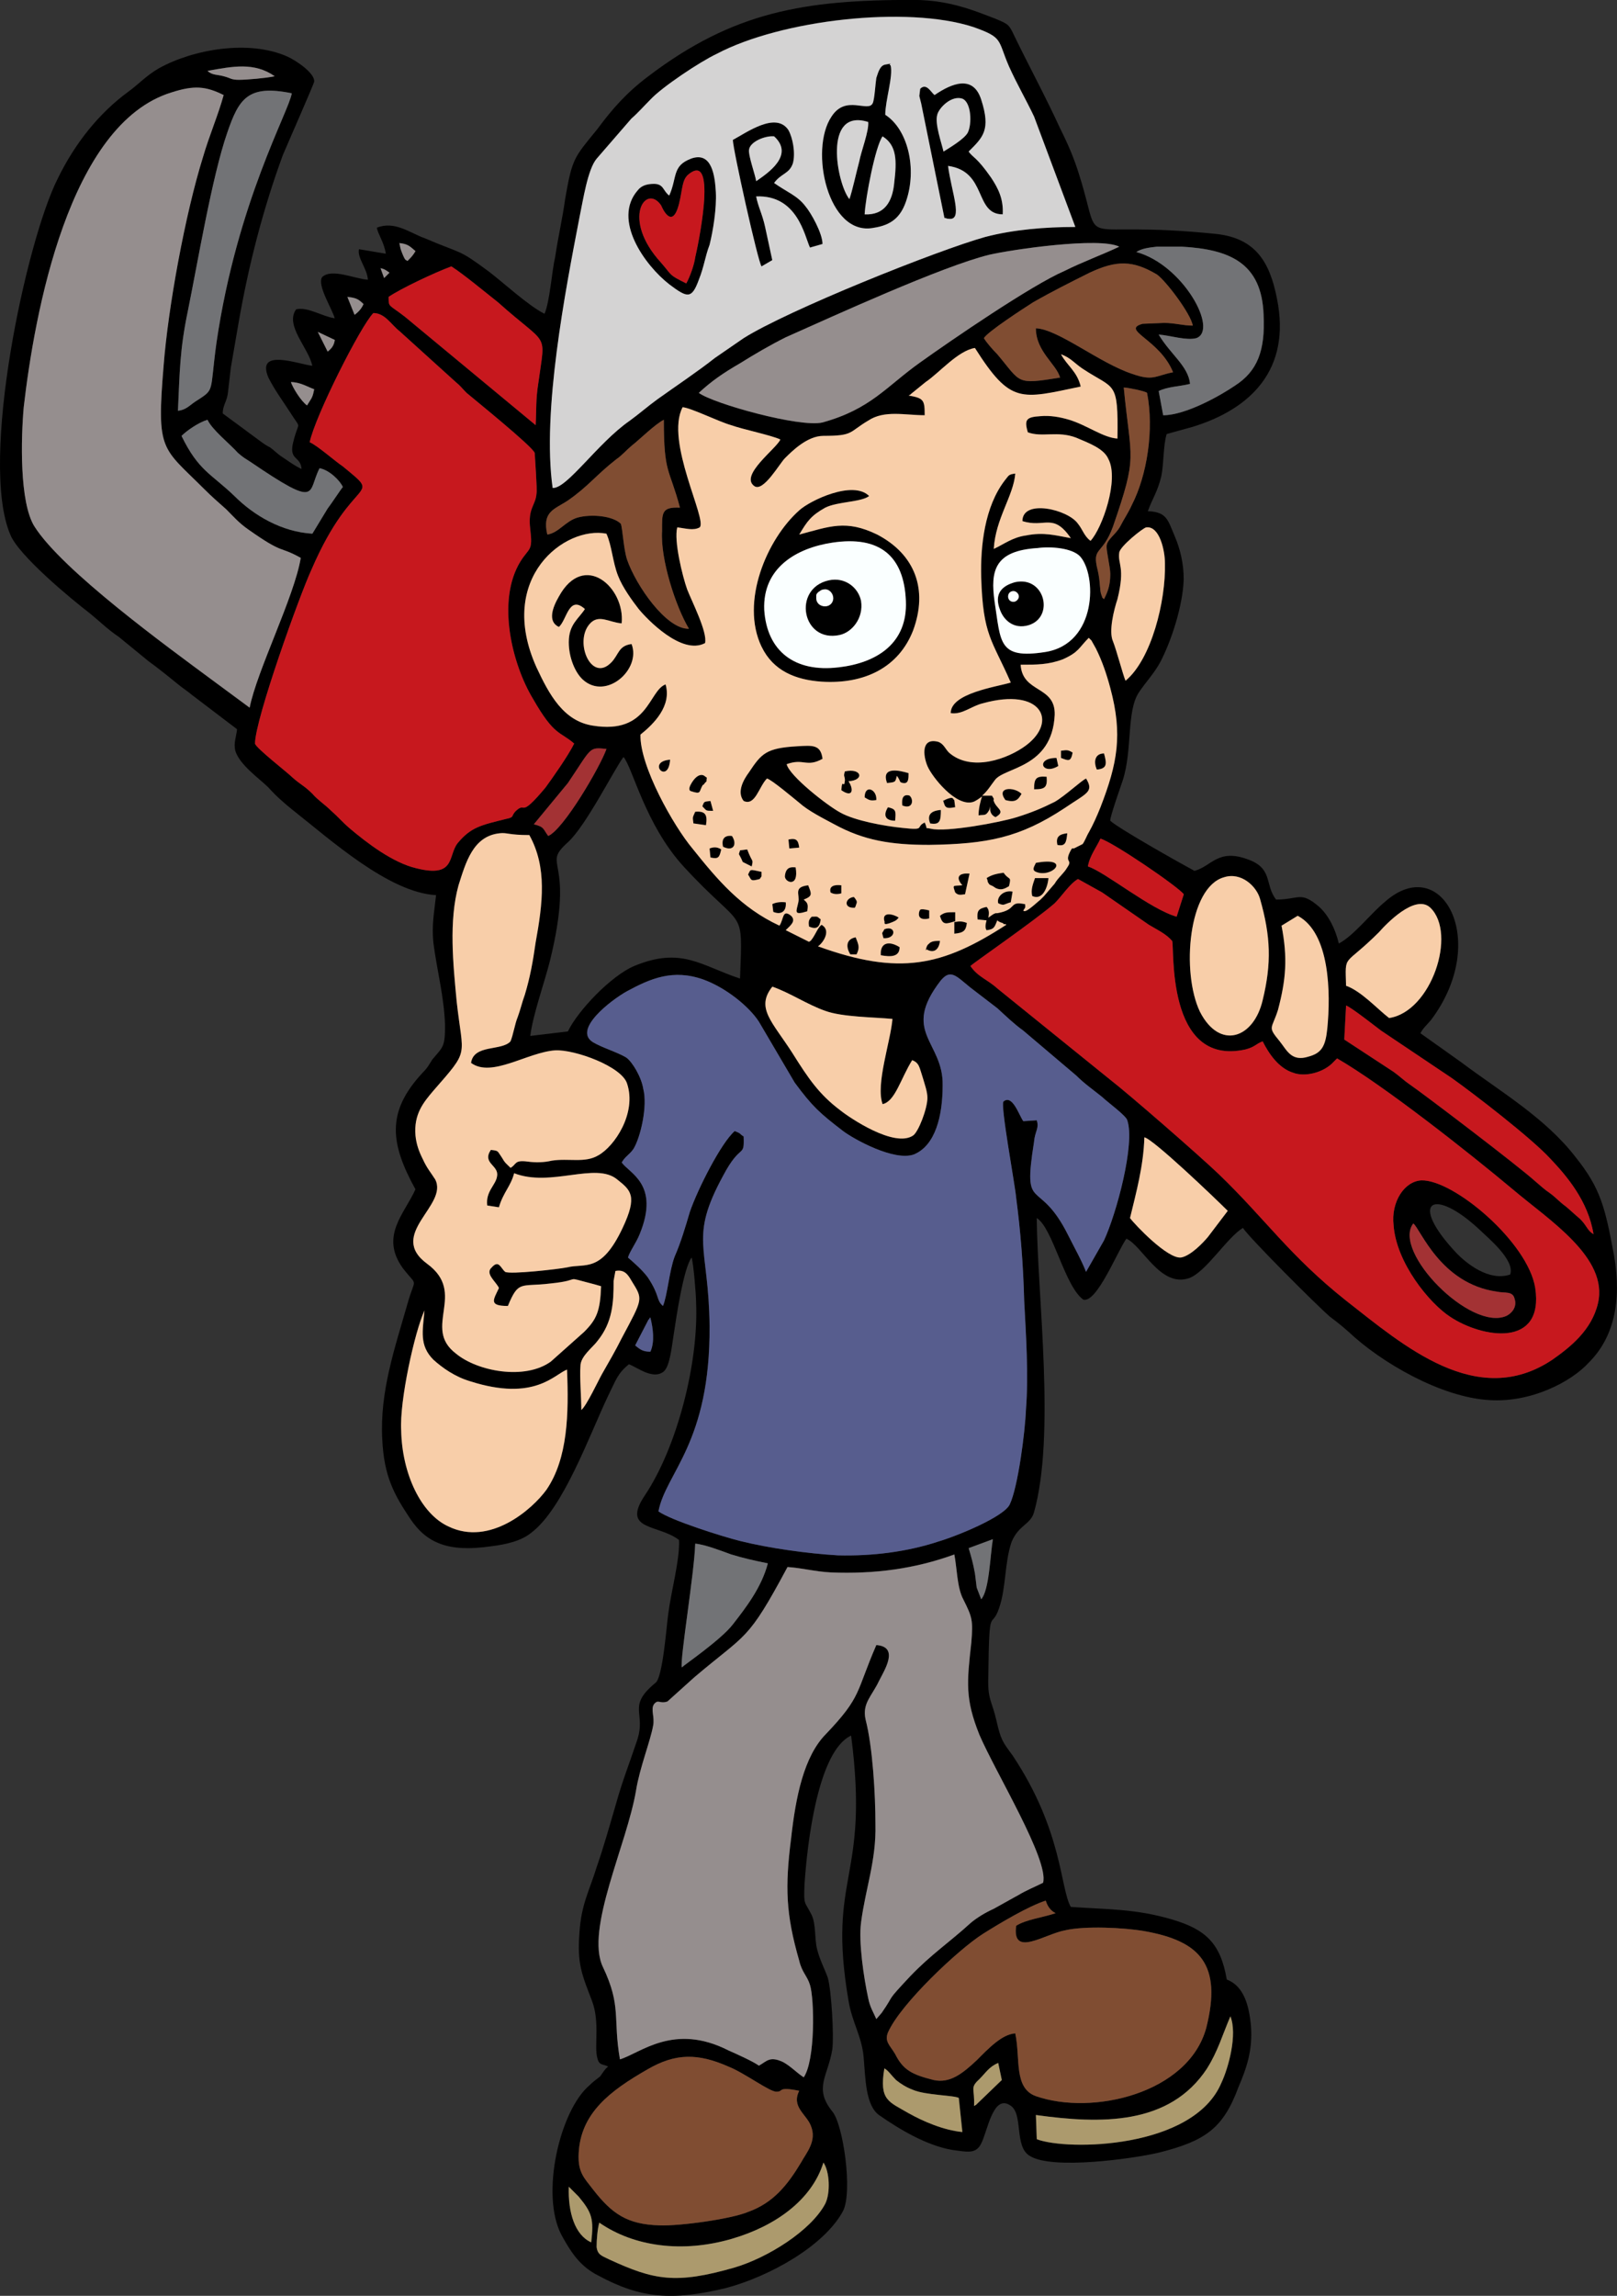 <?xml version="1.0" encoding="UTF-8"?><svg id="Layer_2" xmlns="http://www.w3.org/2000/svg" width="51.128" height="72.556" viewBox="0 0 51.128 72.556"><rect x="0" y="0" width="51.128" height="72.556" fill="#333333" stroke="none"/><defs><style>.cls-1{fill:#804d32;}.cls-1,.cls-2,.cls-3,.cls-4,.cls-5,.cls-6,.cls-7,.cls-8,.cls-9,.cls-10,.cls-11{fill-rule:evenodd;stroke-width:0px;}.cls-2{fill:#a33234;}.cls-4{fill:#958e8e;}.cls-5{fill:#f8cea9;}.cls-6{fill:#d4d3d3;}.cls-7{fill:#c7181e;}.cls-8{fill:#575d8e;}.cls-9{fill:#727376;}.cls-10{fill:#faffff;}.cls-11{fill:#ac9a6d;}</style></defs><g id="Layer_1-2"><path class="cls-3" d="M17.985,69.109l.312.312c.425.51.482.709.397,1.446-.51-.227-.737-.935-.709-1.758h0ZM18.949,70.242c1.106.765,2.636.964,4.195.51,1.361-.397,2.523-1.219,2.891-2.409.198.284.227.964.057,1.304-.454.85-1.814,1.701-2.863,2.013-1.871.539-2.551.397-3.969-.255-.227-.113-.369-.142-.397-.397,0-.227.028-.567.085-.765h0ZM25.27,66.076c-.255.51.227.737.369,1.106.198.482-.142.85-.312,1.162-.425.709-.879,1.276-1.672,1.559-.539.227-2.183.454-2.806.425-1.02-.028-1.502-.368-2.098-1.134-.283-.368-.482-.539-.454-1.134.057-1.276.992-1.984,2.183-2.665.879-.51,1.587-.51,2.551-.085.51.198,1.332.822,1.531.794.227,0,0-.17.709-.028h0ZM27.963,65.367c.113.057.227.227.369.368.142.113.312.227.539.312.397.17,1.304.17,1.446.255l.113,1.077c-.595-.057-1.247-.34-1.701-.595-.624-.369-.935-.397-.765-1.417h0ZM30.798,66.557c.028-.567-.142-.567.17-.85.198-.198.312-.397.595-.51l.113.539-.765.737c-.085.085-.028.028-.113.085h0ZM32.782,67.606l-.028-.765c2.041.283,4.224.34,5.414-1.474.34-.539.482-1.049.737-1.644.227.567-.057,1.616-.283,2.098-.879,2.098-4.876,2.154-5.839,1.786h0ZM32.102,64.261c-.425.028-.85.482-1.219.85-.454.425-.85.737-1.361.624-.68-.17-.964-.312-1.219-.822-.17-.284-.34-.397-.227-.68.397-.907,2.239-2.636,3.005-3.118.539-.34,1.446-.879,1.984-1.049q.085.284.312.397c-.425.142-.935.198-1.247.397-.142,1.021.907.255,1.559.142.624-.142,1.843-.085,2.494.028,1.757.312,2.466,1.049,1.956,3.061-.567,2.069-3.6,2.778-5.386,2.154-.709-.255-.482-1.191-.652-1.984h0ZM24.902,49.521c.454.028.85.142,1.361.17,1.389.057,2.665-.113,3.912-.567.085.425.085,1.049.283,1.417.283.567.312.652.255,1.361-.142,1.276-.198,1.786.255,2.92.51,1.191,2.211,3.969,2.013,4.677-.283.142-.51.227-.794.397-.255.113-.539.283-.765.425-.255.113-.539.284-.737.454-.652.595-1.247.992-1.899,1.672-.822.879-.454.51-.907,1.162l-.17.198c-.085-.198-.198-.369-.255-.652-.142-.652-.312-1.786-.227-2.409.142-1.077.482-1.956.454-3.09,0-.935-.085-2.438-.312-3.317-.113-.51.198-.737.425-1.219.17-.34.652-1.077-.085-1.134-.652,1.502-.454,1.616-1.587,2.806-.709.709-.964,2.013-1.106,3.288-.198,1.559-.17,2.409.255,3.883.085.369.255.482.34.765.142.454.17,2.381-.198,2.92-.255-.17-.397-.34-.652-.482-.425-.198-.51-.028-.765.113-.198-.142-.709-.368-.964-.482-1.729-.879-2.778.085-3.43.283-.227-1.304.057-1.672-.539-2.92-.567-1.191.765-3.883,1.049-5.584.113-.709.454-1.559.539-2.041.057-.283-.085-.51.028-.68.142-.17.17,0,.425-.085l.85-.765c1.672-1.417,1.672-1.106,2.948-3.487h0ZM21.557,52.696c-.057-.283.397-2.976.425-3.912.312.028.822.227,1.134.34.369.113.737.198,1.162.283-.198.765-.709,1.417-1.106,1.928-.369.482-1.531,1.276-1.616,1.361h0ZM31.393,48.643c-.085.51-.113,1.616-.369,1.899l-.142-.368c-.028-.17-.028-.312-.057-.454-.057-.312-.113-.51-.198-.794l.765-.283ZM17.928,43.285c.057,1.389.028,2.806-.652,3.798-.454.624-1.786,1.786-3.09,1.162-.879-.397-1.474-1.672-1.502-3.033-.057-.935.425-3.118.737-3.798-.057.652-.17,1.105.283,1.559.283.255.68.539,1.162.68,2.041.652,2.665-.227,3.061-.368h0ZM20.508,41.698s.028,0,.028-.028c0-.028.028-.028.028-.028.085.34.142.765,0,1.077-.227,0-.312-.057-.482-.198l.425-.822ZM19.459,40.167c.283-.057.397.113.51.312.369.595.369.539-.312,1.814-.198.397-.397.737-.624,1.134-.113.198-.482.992-.652,1.134,0-.397-.057-1.049-.028-1.389,0-.312.397-.595.539-.794.482-.595.51-1.219.51-1.899l.057-.312ZM35.73,38.494c.198-.822.425-1.644.454-2.551.283.057,2.239,1.928,2.636,2.324l-.624.822c-.142.17-.539.595-.85.652-.425.057-1.474-1.049-1.616-1.247h0ZM50.385,39.005c-.198-.113-.198-.255-.425-.482-.17-.142-.283-.255-.454-.397-.198-.142-.312-.283-.51-.425-.17-.113-.283-.227-.454-.368-.567-.51-3.515-2.75-3.969-3.061-.17-.113-.312-.255-.51-.397l-1.559-1.021.057-1.077c.198.085.879.624,1.106.794l2.239,1.502c.68.482,2.523,1.899,3.118,2.551.51.539,1.191,1.332,1.361,2.381h0ZM19.658,36.737c.113-.198.227-.227.369-.425.227-.368.454-1.361.312-1.899-.057-.369-.34-.85-.539-.992-.283-.17-.765-.312-1.049-.482-.652-.397.567-1.332,1.077-1.616.737-.397,1.446-.709,2.409-.368.709.255,1.446.85,1.757,1.332l1.134,1.928c.567.765.794.964,1.531,1.531.34.255,1.616.964,2.239.737.68-.283.907-1.219.907-2.183.028-1.389-1.332-1.672-.057-3.317.312-.369.482-.142.935.227l.85.652c.312.283.51.482.822.709l1.672,1.417c.255.255.539.454.822.68.142.142.765.595.794.737.255.737-.34,2.948-.737,3.798l-.567.992c-.142-.368-.369-.765-.567-1.162-.935-1.871-1.446-.624-1.077-2.948.028-.34.17-.425.085-.68l-.425.028c-.142-.198-.34-.85-.624-.624-.113.085.369,2.665.397,3.033.142,1.077.227,2.154.255,3.26.057,1.077.142,2.353.057,3.43-.028.737-.255,2.466-.51,3.005-.17.397-1.701,1.021-2.296,1.191-.964.312-2.041.454-3.146.425-.964-.057-2.183-.227-3.09-.454-.567-.142-2.183-.652-2.58-.935.227-1.219,1.644-2.154,1.616-5.868-.028-2.551-.652-2.75.425-4.734.567-1.077.68-.539.652-1.247-.142-.085-.057-.085-.283-.17-.425.368-1.162,1.814-1.417,2.551-.142.482-.283.964-.482,1.417-.17.454-.227,1.219-.369,1.559-.227-.198-.085-.312-.482-.907-.17-.227-.397-.425-.624-.624.057-.198.255-.454.369-.737.652-1.587-.34-1.928-.567-2.268h0ZM25.072,33.307c-.652-1.02-1.191-1.446-.652-2.126.567.198,1.106.567,1.672.765.539.198,1.531.198,2.126.255-.057.709-.539,2.069-.312,2.693.397-.085.567-.794.935-1.389.227.085.227.227.34.567.057.198.142.425.142.624,0,.34-.283,1.077-.454,1.191-.595.397-2.013-.567-2.296-.794-.68-.51-1.02-1.02-1.502-1.786h0ZM30.684,30.529c.113-.113,2.013-1.417,2.665-1.984.227-.227.482-.624.737-.765.255.142.51.283.765.425l1.474,1.02c.283.17.539.284.737.51.085.142-.227,3.997,2.324,3.43.312-.085.312-.17.539-.255.198.397.51.85.964.992.369.142.964,0,1.276-.34l.113-.113c1.474.85,4.167,2.976,5.556,4.139,1.134.964,3.033,2.154,2.693,3.6-.198.85-.879,1.389-1.446,1.786-2.381,1.587-4.706-.454-6.52-1.871-1.786-1.417-2.551-2.58-4.025-3.997-.624-.595-2.835-2.523-3.458-3.005l-3.543-2.863c-.312-.283-.624-.369-.85-.709h0ZM38.706,27.723c.539-.17,1.02.283,1.134.68.34,1.191.369,2.041.085,3.203-.283,1.219-1.361,1.587-1.984.369-.595-1.247-.369-3.94.765-4.252h0ZM42.561,31.153c-.028-1.049-.085-.567,1.049-1.701.198-.227,1.134-1.219,1.616-.765.85.822.028,3.288-1.304,3.487-.369-.283-.879-.85-1.361-1.02h0ZM41.031,28.942c1.02.539,1.049,2.438.935,3.572-.057.539-.17.765-.595.879-.539.17-.68-.198-.907-.482-.397-.482-.255-.369-.057-.992.255-.964.312-1.644.113-2.665l.51-.312ZM25.582,29.282c.255.113.34,0,.369-.227-.142-.113-.085-.085-.283-.085-.085.085-.113.142-.085.312h0ZM28.728,12.501c.028,0,.028-.028.057-.028,0,0,0-.028.028-.028l.454-.369c.425-.283,1.02-.992,1.559-1.077,1.134,1.786,1.446,1.616,3.345,1.219-.113-.482-.425-.652-.624-1.021.312.113.425.283.68.454,1.02.68,1.134.34,1.106,2.211-.454-.028-.964-.425-1.531-.595-.283-.085-.595-.142-.907-.113-.454.028-.51.113-.397.51.454.17.935-.057,1.531.17.397.17.879.34,1.02.68.34.652-.198,2.183-.567,2.58-.198-.142-.255-.368-.397-.539-.312-.454-1.757-.794-1.757-.085.709.227.964-.283,1.531.539-.482-.085-.85-.198-1.417-.085-.425.057-.709.284-1.02.425.057-.964.624-1.672.68-2.381-.227.028-.198.057-.34.227-.624.822-.765,2.041-.737,3.061.057,1.842.34,1.956.935,3.317-.482.142-1.899.34-1.899.964.369.057.652-.227,1.02-.312,1.843-.51,2.381.567,1.361,1.332-.567.425-1.729.85-2.438.227-.113-.113-.17-.283-.34-.34-.539-.142-.482.425-.34.765.142.34.907,1.304,1.446,1.134.283-.113.51-.425.68-.68.283-.425,1.814-.368,1.899-2.069.028-.935-1.02-.68-1.077-1.587.51,0,.879,0,1.332-.17.51-.227.51-.369.822-.68.057.057.028.028.085.085l.142.255c.198.397.34.822.454,1.247.397,1.474.227,2.381-.312,3.77-.113.284-.227.539-.369.794-.057.085-.142.312-.198.369l-.283.142c0-.028-.028,0-.057,0-.283.482.057.312-.142.595-.113.198-.283.312-.397.51l-.34.397q-.057.057-.113.113c-.113.085-.482.454-.539.34.085-.142.057-.057.057-.198-.539-.113-.227.17-.879.283h-.057c-.085.028-.142.085-.227.142.028-.142.028-.255-.057-.34-.255.057-.312.113-.283.397l.283.028c-.028.113-.057.227,0,.312.255-.028.255-.113.34-.312q.057.057.17.085c.028.028.057.057.085.028l.028.028c-2.013,1.304-3.373,1.616-5.953.68.17-.113.425-.51.113-.68-.113.085-.17.255-.283.425-.113.142,0,.028-.113.113l-.737-.369c.142-.142.34-.283.17-.454-.283-.227-.227.113-.369.312-1.219-.567-1.956-1.446-2.75-2.438-.595-.709-1.672-2.608-1.644-3.6.425-.34.992-.907.794-1.587-.539.198-.539,1.587-2.296,1.304-.935-.142-1.389-.992-1.786-1.843-1.276-2.835.907-4.479,2.211-4.224.17.368.198.907.369,1.332.142.368.454.794.652,1.049.255.312,1.361,1.474,2.098,1.077.085-.34-.425-1.332-.567-1.701-.142-.397-.425-1.531-.312-1.956.255.028.51.113.709,0,.255-.227-1.106-2.721-.539-3.798.283.028,1.134.454,1.531.567.397.142,1.247.312,1.559.453-.113.284-1.304,1.134-.822,1.474.283.198.794-.709.964-.879.227-.227.709-.709,1.219-.709.964,0,.794-.113,1.417-.482.51-.34,1.162-.17,1.786-.17,0-.482-.028-.539-.51-.624h0ZM32.64,28.318c.397.17.51-.454.51-.567h-.425c-.057.17-.142.369-.085.567h0ZM19.006,40.649c-.028.794-.142,1.049-.539,1.446l-1.049.935c-.822.595-2.324.312-3.005-.255-1.077-.822.369-1.899-.907-2.835s.68-1.843.255-2.665c-.142-.227-.255-.34-.397-.652-.113-.227-.198-.454-.227-.737-.057-.68.255-1.049.567-1.417,1.162-1.332.935-1.021.737-2.806-.113-1.191-.255-2.551.057-3.685.227-.709.454-1.559,1.304-1.644.227-.028.283.057.935.057.567,1.02.425,2.154.198,3.402-.085.595-.17,1.077-.34,1.644-.085.227-.142.482-.227.709-.085.198-.142.567-.227.765-.283.312-1.162.085-1.247.68.652.482,1.786-.34,2.665-.397.624-.028,2.098.51,2.268,1.049.312.935-.397,1.984-.907,2.268-.425.255-.935.085-1.474.17q-.369.085-.765.028c-.425-.057-.34.085-.539.198-.142-.142-.17-.142-.283-.34-.142-.198-.085-.198-.34-.227-.283.425.255.482.198.822-.028.284-.369.482-.312.935l.369.057c.142-.482.369-.652.482-1.077,1.162.454,2.58-.369,3.26.198.425.34.652.51.17,1.531-.68,1.446-1.191,1.106-1.757,1.247-.283.057-1.786.227-1.956.142-.142-.113-.198-.397-.425-.142-.227.198.142.454.227.652-.17.368-.34.567.283.567.34-.822.397-.595,1.332-.709,1.134-.113.312-.255,1.417.028l.198.057ZM16.766,32.74c.085-.68.454-1.701.624-2.381.822-3.345-.312-2.948.567-3.742.567-.51,1.474-2.324,1.757-2.693.283.312.68,2.126,1.899,3.458,1.928,2.098,1.871,1.191,1.786,3.543-1.219-.397-1.843-1.02-3.345-.397-.737.312-1.786,1.417-2.098,2.069l-1.191.142ZM34.398,27.383c.057-.34.283-.624.397-.879.397.113,2.438,1.502,2.636,1.758l-.227.709c-.822-.227-2.268-1.417-2.806-1.587h0ZM17.957,24.746c.765-1.134.652-1.134,1.219-1.077-.198.567-1.361,2.551-1.843,2.75-.17-.227-.113-.283-.454-.369l1.077-1.304ZM32.81,17.32c.425-.057,1.077,0,1.332.255.539.567.567,2.778-1.106,3.033-1.474.227-1.389-.312-1.587-1.587-.142-.992,0-1.616,1.361-1.701h0ZM35.588,21.515c-.085-.198-.283-.964-.397-1.247-.142-.312.028-.992.142-1.332.255-1.021,0-1.106.057-1.474.028-.198.737-.765.85-.794.425-.057.595.737.595,1.134.028,1.191-.425,3.033-1.247,3.713h0ZM34.908,18.935c-.085-.085-.028,0-.085-.142s-.028-.397-.113-.765c-.198-.765.142-.454.482-1.389.794-2.296.567-2.041.34-4.394.113,0,.68.113.737.17.227,1.162,0,2.608-.482,3.543-.113.255-.255.454-.369.68-.142.255-.397.397-.425.595-.028.113.113.68.113.907,0,.368-.085.567-.198.794h0ZM17.305,16.894c-.17-.737.227-.794.652-1.077.652-.454.879-.794,1.531-1.304.17-.113.312-.283.482-.425.255-.198.737-.68,1.02-.822,0,1.729.17,1.502.51,2.778-.595-.028-.567.17-.567.737-.057.879.425,2.381.85,3.09-.709.028-1.672-1.361-1.956-2.183-.113-.34-.142-.992-.198-1.134-.255-.255-.935-.312-1.361-.198-.397.113-.595.482-.964.539h0ZM9.793,13.975c.17-.822,1.616-3.685,2.013-4.082.369,0,.567.369.822.567l1.786,1.616c.142.113.198.198.34.34.198.17,2.098,1.701,2.154,1.899,0,.057.085,1.191.057,1.276-.028.397-.283.454-.198,1.134.085.709-.028.567-.312,1.02-.765,1.247-.255,3.26.397,4.337.68,1.191.85,1.021,1.304,1.417-.198.397-.68,1.077-.907,1.389-.85,1.02-.595.425-.935.737-.17.17-.028.198-.312.255-.794.198-1.106.255-1.531.765-.312.397-.057,1.106-1.304.794-.737-.17-1.559-.794-2.126-1.276-.198-.17-.369-.368-.567-.539-.198-.198-.425-.34-.595-.539-.255-.255-.369-.283-.624-.51-.17-.17-1.162-.935-1.191-1.077,0-.765,1.417-4.706,1.786-5.499,1.332-3.09,2.296-2.183.992-3.26-.255-.17-.794-.652-1.049-.765h0ZM6.561,13.266c.142.312.68.737.964,1.049.198.17.227.17.397.284,2.211,1.502,1.786.964,2.183.198.312.057.652.397.737.595-.057.057-.369.539-.482.68l-.482.794c-.964-.057-1.843-.567-2.466-1.191-.737-.709-1.134-.794-1.672-1.899.17-.17.539-.425.822-.51h0ZM9.708,12.813c-.198-.142-.454-.567-.51-.737.283,0,.51.142.737.227-.028.113-.028.17-.085.284l-.142.227ZM10.048,10.488l.539.255c-.028.17-.085.255-.227.368l-.312-.624ZM31.11,10.687c.113-.198,1.247-.935,1.559-1.134.595-.34,1.162-.624,1.786-.935.85-.397,1.361-.397,2.126.057.283.198,1.077,1.247,1.134,1.616-.312,0-.567-.085-.907-.085l-.68.028c-.709.198.539.482.964,1.531-.567.113-.624.284-1.276.057-1.049-.34-2.353-1.417-3.061-1.446,0,.737.652,1.134.765,1.559-1.417.227-1.219.17-1.984-.737-.142-.142-.34-.369-.425-.51h0ZM12.287,9.383c.369-.255,1.446-.765,1.984-.964.397.255,1.077.822,1.474,1.134,1.616,1.446,1.502.879,1.276,2.551-.085.539-.057.822-.085,1.332l-4.139-3.43c-.51-.397-.51-.283-.51-.624h0ZM11.494,9.609q-.085.198-.283.34l-.227-.567c.255.028.34.057.51.227h0ZM12.146,8.787l-.113-.312c.142.028.198.085.283.142l-.17.17ZM36.637,12.359c.283-.142.652-.142.992-.227-.057-.567-.624-.935-.992-1.559.369.028.879.198,1.191.113.709-.255-.425-2.324-1.899-2.721.17-.113.397-.142.652-.17h.794c1.502.085,2.523.51,2.58,2.154.057,1.134-.198,1.786-.907,2.239-.454.312-1.559.935-2.268.935l-.142-.765ZM13.138,7.937c-.085.142-.142.198-.255.312-.057-.057-.057.028-.17-.255-.057-.142-.057-.17-.085-.312.283.028.34.113.51.255h0ZM22.095,12.416c.397-.368.765-.624,1.304-.935.454-.283.935-.567,1.446-.822,1.531-.68,4.932-2.239,6.435-2.608.737-.17,3.487-.567,4.11-.255-.539.255-1.162.482-1.729.765-1.049.454-3.572,2.183-4.564,2.891-1.077.765-1.559,1.474-3.09,1.899-.709.17-3.458-.595-3.912-.935h0ZM17.475,15.42c-.34-2.409.397-6.208.85-8.561.113-.539.255-1.502.539-1.843l1.106-1.276c.198-.17.397-.397.595-.595.369-.397,1.559-1.191,2.098-1.446,2.041-1.077,6.009-1.531,8.107-.85.964.34.765.397,1.134,1.247.255.567.539,1.049.794,1.587l1.304,3.487c-.964,0-1.956.085-2.835.312-1.531.425-6.265,2.324-7.654,3.203l-.907.624c-.539.425-1.219.879-1.814,1.304-.312.227-.567.453-.879.68-1.02.709-1.984,2.154-2.438,2.126h0ZM6.703,21.487c-1.417-1.049-4.734-3.458-5.613-4.847-.482-.765-.425-2.806-.34-3.77.34-2.948,1.417-8.957,4.677-9.95.709-.227,1.077-.198,1.644.085-.17.624-.454,1.276-.652,1.956-.567,1.814-1.106,4.762-1.247,6.605-.227,2.721-.057,2.551,1.276,3.883.255.255.454.425.709.652.227.227.397.425.68.624,1.162.822.964.51,1.672.907-.198,1.219-1.389,3.572-1.616,4.734l-1.191-.879ZM5.626,12.983c.057-1.219.057-1.928.312-3.146.312-1.531.765-4.252,1.247-5.641.369-1.077.652-1.531,2.041-1.247-.085.567-1.729,3.43-2.381,7.88-.227,1.644-.028,1.446-.68,1.871-.17.113-.283.255-.539.284h0ZM6.561,2.239c.794-.142,1.474-.283,2.126.17-.255.057-.879.113-1.134.113s-.255-.057-.482-.113c-.198-.057-.369-.028-.51-.17h0ZM7.043,13.068c0-.283.142-.369.17-.709.028-.227.057-.51.085-.737.085-.482.17-.992.255-1.474.312-1.786.765-3.543,1.389-5.244.142-.34.992-2.268.992-2.324.028-.255-.539-.652-.85-.794-1.219-.539-2.976-.227-4.054.369-.397.227-.652.51-.964.737-.935.68-1.701,1.644-2.239,2.75C.835,7.597-.667,14.57.325,16.894c.255.652,1.928,2.041,2.523,2.495.312.255.567.51.907.737.312.255.624.51.935.765.312.227.595.454.907.709.17.142.312.227.482.369l1.417,1.077c-.028.255-.113.425-.057.68.142.454.765.879,1.049,1.162.227.255.482.482.765.709,1.191.935,3.033,2.608,4.535,2.693-.057.539-.142.935-.085,1.502.113.879.34,1.701.369,2.608,0,.68-.057.68-.397,1.077-.113.17-.142.255-.312.425-1.162,1.247-1.02,2.239-.227,3.685-.34.765-1.134,1.474-.397,2.494.482.624.397.227.142,1.134-.397,1.389-.879,2.778-.794,4.28.057,1.162.369,1.729.879,2.495.51.765,1.191,1.077,2.551.879.482-.057.964-.17,1.276-.425,1.02-.765,1.843-3.09,2.438-4.337.255-.51.283-.68.652-.992.255.085.765.51,1.106.227.198-.17.255-.822.312-1.162.085-.567.312-2.098.567-2.438.057.17.142,1.162.142,1.417.085,1.899-.595,4.564-1.616,6.094-.765,1.134.425.907,1.077,1.417.028.624-.255,1.644-.34,2.324-.057.397-.17,1.984-.397,2.183-.935.765-.283.935-.595,1.843-.227.68-.454,1.247-.652,1.956-.198.68-.397,1.389-.624,2.041-.227.737-.482,1.162-.539,2.041-.085,1.021.085,1.361.397,2.183.255.68.057,1.446.17,1.814.057.227.17.17.34.255-.113.085-.17.198-.255.312-.142.113-.227.17-.34.284-.935.794-1.559,3.458-.879,4.734.312.567.595.992,1.162,1.276,1.361.737,2.353.794,4.025.397,1.389-.368,3.118-1.332,3.713-2.438.312-.624,0-2.75-.34-3.146-.595-.737-.142-1.106,0-1.956.057-.425-.028-1.871-.142-2.268-.113-.312-.255-.567-.34-.907-.085-.34-.028-.765-.17-1.077-.227-.454-.255-.283-.227-.964.085-1.304.425-4.224,1.474-4.706.595,4.592-.765,4.365-.085,8.362.113.709.425,1.134.482,1.814.057.652.057,1.502.482,1.814.652.454,1.502.964,2.324,1.105.454.057.737.142.907-.198.198-.368.369-1.559.907-1.219.454.255.113,1.332.652,1.616.709.425,3.203.085,4.054-.113,1.474-.369,2.041-.765,2.523-2.069.255-.595.454-1.162.397-1.928-.057-.652-.227-1.276-.765-1.474-.198-1.162-.68-1.587-1.729-1.899-1.162-.34-1.984-.312-3.203-.397-.34-.595-.255-2.409-1.843-4.791-.312-.425-.369-.482-.51-1.106-.142-.624-.283-.652-.255-1.389.028-2.381.085-1.417.34-2.154.227-.652.17-1.446.397-2.098.227-.539.595-.539.709-.935.68-2.438.113-6.746.085-9.298.51.312.879,2.154,1.474,2.58.425.113,1.077-1.531,1.361-1.928.51.227,1.077,1.559,1.984,1.247.539-.198,1.191-1.276,1.701-1.587.198.312,2.324,2.438,2.75,2.806.227.17.369.283.595.482,1.02.964,2.92,2.069,4.45,2.154,1.304.085,2.58-.567,3.146-1.191.765-.765,1.049-1.899.794-3.373-.283-1.531-.425-2.126-1.219-3.118-.964-1.247-2.381-2.069-3.628-3.005l-1.276-.907c.085-.17.227-.283.34-.425,1.871-2.495.34-5.301-1.446-3.742-.482.397-.992,1.077-1.474,1.332-.113-.482-.34-.907-.624-1.162-.595-.51-.624-.227-1.361-.227-.369-.482-.085-.992-.907-1.276-.935-.34-1.134.227-1.672.369-.425-.227-2.438-1.361-2.665-1.587,0-.142.312-1.021.397-1.276.312-.964.113-2.183.51-2.778.227-.34.482-.595.68-.964.34-.652.709-1.758.737-2.608,0-.51-.113-.964-.283-1.361-.227-.539-.255-.765-.85-.794.142-.397.312-.624.425-1.106.085-.425.057-.964.17-1.332l.822-.227c1.843-.567,3.118-1.814,2.665-4.053-.227-1.162-.68-1.899-1.899-2.041-4.649-.482-3.572.624-4.337-1.814-.17-.567-.369-1.02-.624-1.531-.454-.992-.964-1.928-1.446-2.92-.17-.369-.198-.369-.595-.539-.227-.085-.51-.198-.765-.283-.595-.198-1.162-.312-1.843-.312-3.43,0-5.669.368-8.362,2.409-.68.51-1.134,1.02-1.616,1.672-.737.907-.794.907-1.02,2.211-.085.624-.227,1.219-.312,1.814-.113.482-.17,1.417-.34,1.814-.51-.255-1.276-.964-1.757-1.332-.992-.737-.822-.539-2.013-1.049-.482-.17-.964-.567-1.531-.34.028.198.227.453.283.822l-.85-.142c-.057.283.255.595.283.964-.425-.028-1.134-.368-1.446-.085-.17.255.312.992.397,1.304-.397-.057-.85-.369-1.219-.284-.369.51.397,1.219.51,1.786-.454-.057-1.786-.567-1.389.368.198.397.454.737.709,1.134.34.539.255.198.085.879-.17.624.227.453.255.879-.198-.085-.51-.312-.68-.425-.113-.085-.198-.17-.312-.255-.113-.057-.198-.113-.312-.198l-1.191-.879Z"/><path class="cls-3" d="M44.687,38.665c.227.17.85,1.899,2.636,2.154.255.057.51-.028.567.227.085.255-.085.454-.255.539-1.134.51-3.628-2.041-2.948-2.92h0ZM47.749,40.28c-.68.227-1.389-.368-1.672-.652-1.587-1.672-.765-2.154.737-.737.198.198,1.106.935.935,1.389h0ZM44.064,38.721c.085,1.191,1.134,2.466,1.786,2.891,1.02.68,2.976.992,2.693-.907-.227-1.446-2.58-3.43-3.6-3.402-.539.028-.964.68-.879,1.417h0Z"/><path class="cls-3" d="M26.319,17.15c1.502-.227,2.268.425,2.324,1.843.057,1.332-.907,1.956-2.126,2.098-1.389.17-2.268-.51-2.353-1.814-.057-1.332,1.02-1.956,2.154-2.126h0ZM25.27,16.894c.255-.425.369-.595.822-.85.397-.198,1.134-.17,1.389-.368-.51-.51-1.871.142-2.211.453-1.02.907-1.871,2.891-1.191,4.309.369.765,1.077,1.049,1.899,1.105,1.361.085,2.438-.454,2.891-1.616.482-1.304.057-2.409-1.134-3.033-.992-.482-1.502-.255-2.466,0h0Z"/><path class="cls-3" d="M24.873,24.151c.539-.198.624.113,1.134-.17-.057-.454-.312-.425-.794-.397-.992.057-1.134.227-1.531.822-.17.227-.397.624-.17.907.369.17.482-.454.737-.709.142.028.879.652,1.02.765.283.255.737.482,1.106.68.935.51,1.786.652,3.005.652,1.843-.028,2.863-.227,4.28-1.162.709-.482.935-.51.68-.935-.142.057-.652.539-.992.737-.397.198-.737.34-1.191.482-.539.17-2.239.482-2.721.369-.227-.057-.085.057-.198-.198-.312.142.057.255-.709.17-.567-.057-1.502-.227-1.956-.482-.425-.227-1.616-1.162-1.701-1.531h0Z"/><path class="cls-3" d="M27.339,6.775c.028-.539.34-2.154.567-2.466.454.283.454.765.369,1.474-.057.595-.312,1.021-.935.992h0ZM26.858,6.293c-.397-.482-.85-2.891.595-2.438.028.284-.227.935-.283,1.247-.085.312-.227.964-.312,1.191h0ZM27.991,3.628c0-.454.255-1.219.17-1.559-.113-.057.17-.085-.17-.028-.17.028-.227.255-.283.425-.028.17-.057.68-.113.794-.142.312-.85-.283-1.304.425-.709,1.049-.113,3.798,1.332,3.515.567-.085.85-.34,1.02-.822.369-1.049.057-2.296-.652-2.75h0Z"/><path class="cls-3" d="M29.834,4.791c-.057-.255-.283-.879-.198-1.162.057-.227.454-.624.794-.51.283.113.312.794.17,1.077-.113.198-.539.454-.765.595h0ZM29.55,3.005c-.113-.085-.255-.397-.454-.198l-.028.227s.028.198.057.227l.737,3.628c.057,0,.057.028.142.028.454.057.085-.822-.028-1.672,1.247.17.822,1.531,1.729,1.531.028-.482-.142-.822-.369-1.162-.454-.652-.567-.624-.709-.822.454-.454.709-.68.397-1.644-.255-.794-.935-.51-1.474-.142h0Z"/><path class="cls-3" d="M24.476,4.309c.652.595-.198,1.162-.567,1.417-.028-.198-.255-.822-.227-.992.028-.255.51-.453.794-.425h0ZM23.172,4.422c0,.283.794,3.855.907,3.997l.34-.198-.227-1.049c-.085-.397-.227-.652-.283-.964,1.304-.057,1.531,1.247,1.701,1.616l.397-.113c0-.34-.369-.992-.539-1.191-.255-.34-.595-.454-.992-.737.227-.312.482-.283.595-.624.085-.312,0-.794-.142-1.049-.397-.595-1.332.085-1.757.312h0Z"/><path class="cls-3" d="M17.673,19.814c.255-.227.312-1.02.822-.567-.198.312-.51.482-.51,1.049,0,.482.198.964.454,1.191.737.652,1.843-.34,1.531-1.134-.425.057-.397.34-.652.595-.624.624-1.162-.652-.68-1.219.283-.34.624-.057,1.02-.028.113-1.134-1.191-2.296-1.984-.85-.198.34-.369.794,0,.964h0Z"/><path class="cls-3" d="M25.809,18.822c0-.057.057-.113.113-.142.028-.028.085-.057.17-.057.142,0,.255.142.255.283,0,.142-.113.255-.255.255-.17,0-.283-.113-.283-.255v-.085h0ZM26.206,18.34c-1.162.255-.85,1.984.34,1.729.397-.085.765-.539.68-1.077-.085-.425-.51-.765-1.02-.652h0Z"/><path class="cls-3" d="M32.045,18.68c.085,0,.17.085.17.17,0,.085-.085.17-.17.17-.113,0-.17-.085-.17-.17,0-.085.057-.17.17-.17h0ZM32.102,18.397c-.425.113-.68.368-.482.879.113.312.425.624.907.482.822-.255.51-1.559-.425-1.361h0Z"/><path class="cls-3" d="M30.939,25.767c.198-.028.227.028.34-.17l.028-.113q-.028.255.17.34c.34-.198.028-.255-.057-.51-.028-.085.057,0-.057-.17h-.312c-.057.142-.113.425-.113.624h0Z"/><path class="cls-3" d="M31.393,28.006l.085.057c.17.085.283.028.425-.057.085-.34,0-.17-.17-.425-.198.028-.369.057-.539.17.057.113,0,.085.085.198.085.057,0,0,.113.057h0Z"/><path class="cls-3" d="M25.412,28.431c.283-.113.255-.17.142-.453-.482.057-.255.283-.312.539-.057.283-.17.425.283.283.028-.198.028-.255-.113-.369h0Z"/><path class="cls-3" d="M26.602,24.973c.369.255.397-.028.227-.283.51-.028.425-.425-.113-.312-.057.17,0,.142,0,.283-.028.312-.085-.113-.113.312h0Z"/><path class="cls-3" d="M32.754,27.269c-.085.17-.142.255.085.312.51.113.992-.51-.085-.312h0Z"/><path class="cls-3" d="M28.048,24.746c.283-.028.255-.028.312-.227.142.198.057.198.198.227.17.028.17-.142.17-.312-.283-.085-.879-.227-.68.312h0Z"/><path class="cls-3" d="M30.656,27.609c-.34-.028-.454.113-.227.369-.312.028-.312-.028-.227.227.085.085.142.085.312.057l.142-.652Z"/><path class="cls-3" d="M21.84,25.002c.34.113.255.028.369-.17.028-.057.028,0,.057-.057.113-.142.057,0,.085-.198-.057-.028-.085-.085-.17-.085-.113,0-.227.113-.312.255-.142.227-.028.255-.028.255h0Z"/><path class="cls-3" d="M27.85,30.189c.312.057.595.057.595-.255-.312-.198-.624-.17-.595.255h0Z"/><path class="cls-3" d="M31.79,25.285c.312.085.397,0,.51-.198-.227-.227-.822-.227-.51.198h0Z"/><path class="cls-3" d="M27.056,29.622c-.312.057-.312.312-.17.539h.198c.113-.227.057-.312-.028-.539h0Z"/><path class="cls-3" d="M21.925,26.022l.397.057c.057-.34-.028-.454-.34-.425-.085.198-.085.142-.057.369h0Z"/><path class="cls-3" d="M32.017,28.176c-.283-.057-.51.17-.454.368.17.085.198.028.227.028,0,0,.142-.057.17-.057l.057-.34Z"/><path class="cls-3" d="M23.768,27.383c.057-.255.028-.085-.142-.539l-.227.028c-.057.198-.057.028.085.368l.283.142Z"/><path class="cls-3" d="M30.202,28.828c-.255,0-.34,0-.482.113.085.312.198.255.482.17v-.284Z"/><path class="cls-3" d="M29.409,26.022c.312.057.34-.085.34-.425-.369.028-.425.198-.34.425h0Z"/><path class="cls-3" d="M25.157,27.411c-.085,0-.312-.057-.34.283,0,.198.454.369.34-.283h0Z"/><path class="cls-3" d="M32.697,24.945c.34,0,.425-.057.397-.397-.34-.028-.397.057-.397.397h0Z"/><path class="cls-3" d="M34.681,24.321c.34-.028.312-.198.227-.51-.283,0-.34.255-.227.51h0Z"/><path class="cls-3" d="M24.476,28.828c.227.085.397-.028.369-.312q-.255-.028-.425.057l.028.227s0,.028.028.028h0Z"/><path class="cls-3" d="M22.861,26.759c.34.17.454-.085.283-.34-.227-.028-.34.085-.283.34h0Z"/><path class="cls-3" d="M33.462,24.208l-.057-.255c-.68,0-.454.567.057.255h0Z"/><path class="cls-3" d="M30.174,29.509c.283-.028.369-.085.397-.34-.142-.057-.227-.057-.397-.028v.369Z"/><path class="cls-3" d="M22.464,27.099c.255.057.283,0,.34-.255q-.17-.113-.369-.028l.028.283Z"/><path class="cls-3" d="M24.08,27.694v-.142c-.397-.085-.34-.085-.425.085.113.17.057.227.369.142l.057-.085Z"/><path class="cls-3" d="M29.324,30.019c.227.113.369-.028.397-.283-.113,0-.227,0-.312.057-.057.057-.085.057-.113.142-.057.198,0,.028.028.085h0Z"/><path class="cls-3" d="M28.303,25.937c.028-.312.028-.369-.227-.425-.142.227-.113.425.227.425h0Z"/><path class="cls-3" d="M27.963,29.112c.028.028-.085.17.255.028.142-.057.142-.085.198-.142-.17-.113-.539-.198-.454.113h0Z"/><path class="cls-3" d="M27.339,25.2c.142.085.17.113.369.085.028-.34-.369-.51-.369-.085h0Z"/><path class="cls-3" d="M21.188,24.009c-.765.057-.057.822,0,0h0Z"/><path class="cls-3" d="M28.53,25.455c.34.142.369-.198.227-.312-.198-.057-.255.085-.227.312h0Z"/><path class="cls-3" d="M33.547,23.953c.227.085.312.142.369-.17-.142-.085-.17-.085-.369-.057v.227Z"/><path class="cls-3" d="M33.434,26.702c.255.057.283-.085.312-.368-.255.028-.369.113-.312.368h0Z"/><path class="cls-3" d="M26.262,28.205q.142.085.34.028v-.255c-.227-.028-.397.028-.34.227h0Z"/><path class="cls-3" d="M29.862,25.285c0,.057-.085-.085,0,.142.057.17.255.085.34.085l-.028-.227c-.057-.028,0-.142-.312,0h0Z"/><path class="cls-3" d="M27.935,29.65c.425.028.397-.425.028-.283-.085.17-.085.057-.028.283h0Z"/><path class="cls-3" d="M29.38,28.772c-.34-.085-.283,0-.312.028-.057.198.057.283.312.227v-.255Z"/><path class="cls-3" d="M27.028,28.687c.028,0,.028-.028.028-.057.028-.113.085-.113-.057-.283-.283.028-.34.369.028.34h0Z"/><path class="cls-3" d="M25.27,26.787c-.028-.227-.085-.312-.34-.255l.028.283.312-.028Z"/><path class="cls-3" d="M22.209,25.483c.142.142.085.142.34.142l-.085-.312c-.198.028-.198,0-.255.17h0Z"/><path class="cls-3" d="M21.698,8.957c-.567-.283-.425-.227-.794-.652-1.276-1.389-.482-2.523,0-1.814,0,0,.34.85.567-.057.113-.454.085-.765.312-.935.935-.737.255,2.409.198,2.636-.028.227-.17.624-.283.822h0ZM22.095,8.844c.17-.425.198-.737.34-1.105.113-.454.227-1.162.198-1.672-.028-.482-.113-1.304-.794-1.049-.595.227-.425.595-.68,1.162-.198-.142-.17-.369-.482-.369-.227,0-.397.057-.51.198-.822.935.227,2.381.992,2.976.567.425.709.482.935-.142h0Z"/><path class="cls-5" d="M17.928,43.285c-.397.142-1.02,1.02-3.061.368-.482-.142-.879-.425-1.162-.68-.454-.454-.34-.907-.283-1.559-.312.68-.794,2.863-.737,3.798.028,1.361.624,2.636,1.502,3.033,1.304.624,2.636-.539,3.09-1.162.68-.992.709-2.409.652-3.798h0Z"/><path class="cls-5" d="M19.402,40.479c0,.68-.028,1.304-.51,1.899-.142.198-.539.482-.539.794-.028.34.028.992.028,1.389.17-.142.539-.935.652-1.134.227-.397.425-.737.624-1.134.68-1.276.68-1.219.312-1.814-.113-.198-.227-.368-.51-.312l-.057.312Z"/><path class="cls-5" d="M16.681,36.709q.397.057.765-.028c.539-.085,1.049.085,1.474-.17.51-.283,1.219-1.332.907-2.268-.17-.539-1.644-1.077-2.268-1.049-.879.057-2.013.879-2.665.397.085-.595.964-.368,1.247-.68.085-.198.142-.567.227-.765.085-.227.142-.482.227-.709.17-.567.255-1.049.34-1.644.227-1.247.369-2.381-.198-3.402-.652,0-.709-.085-.935-.057-.85.085-1.077.935-1.304,1.644-.312,1.134-.17,2.494-.057,3.685.198,1.786.425,1.474-.737,2.806-.312.368-.624.737-.567,1.417.028.283.113.51.227.737.142.312.255.425.397.652.425.822-1.531,1.729-.255,2.665s-.17,2.013.907,2.835c.68.567,2.183.85,3.005.255l1.049-.935c.397-.397.51-.652.539-1.446l-.198-.057c-1.106-.283-.283-.142-1.417-.028-.935.113-.992-.113-1.332.709-.624,0-.454-.198-.283-.567-.085-.198-.454-.454-.227-.652.227-.255.283.028.425.142.17.085,1.672-.085,1.956-.142.567-.142,1.077.198,1.757-1.247.482-1.02.255-1.191-.17-1.531-.68-.567-2.098.255-3.26-.198-.113.425-.34.595-.482,1.077l-.369-.057c-.057-.453.283-.652.312-.935.057-.34-.482-.397-.198-.822.255.028.198.028.34.227.113.198.142.198.283.34.198-.113.113-.255.539-.198h0Z"/><path class="cls-5" d="M25.072,33.307c.482.765.822,1.276,1.502,1.786.283.227,1.701,1.191,2.296.794.17-.113.454-.85.454-1.191,0-.198-.085-.425-.142-.624-.113-.34-.113-.482-.34-.567-.369.595-.539,1.304-.935,1.389-.227-.624.255-1.984.312-2.693-.595-.057-1.587-.057-2.126-.255-.567-.198-1.106-.567-1.672-.765-.539.68,0,1.106.652,2.126h0Z"/><path class="cls-5" d="M36.184,35.943c-.028.907-.255,1.729-.454,2.551.142.198,1.191,1.304,1.616,1.247.312-.057.709-.482.85-.652l.624-.822c-.397-.397-2.353-2.268-2.636-2.324h0Z"/><path class="cls-5" d="M37.941,31.975c.624,1.219,1.701.85,1.984-.369.283-1.162.255-2.013-.085-3.203-.113-.397-.595-.85-1.134-.68-1.134.312-1.361,3.005-.765,4.252h0Z"/><path class="cls-5" d="M40.521,29.254c.198,1.02.142,1.701-.113,2.665-.198.624-.34.51.057.992.227.283.369.652.907.482.425-.113.539-.34.595-.879.113-1.134.085-3.033-.935-3.572l-.51.312Z"/><path class="cls-5" d="M43.61,29.452c-1.134,1.134-1.077.652-1.049,1.701.482.17.992.737,1.361,1.02,1.332-.198,2.154-2.665,1.304-3.487-.482-.454-1.417.539-1.616.765h0Z"/><path class="cls-5" d="M24.08,20.438c-.68-1.417.17-3.402,1.191-4.309.34-.312,1.701-.964,2.211-.453-.255.198-.992.17-1.389.368-.454.255-.567.425-.822.85.964-.255,1.474-.482,2.466,0,1.191.624,1.616,1.729,1.134,3.033-.454,1.162-1.531,1.701-2.891,1.616-.822-.057-1.531-.34-1.899-1.105h0ZM30.061,22.535c0-.624,1.417-.822,1.899-.964-.595-1.361-.879-1.474-.935-3.317-.028-1.021.113-2.239.737-3.061.142-.17.113-.198.34-.227-.057.709-.624,1.417-.68,2.381.312-.142.595-.369,1.02-.425.567-.113.935,0,1.417.085-.567-.822-.822-.312-1.531-.539,0-.709,1.446-.369,1.757.085.142.17.198.397.397.539.369-.397.907-1.928.567-2.58-.142-.34-.624-.51-1.02-.68-.595-.227-1.077,0-1.531-.17-.113-.397-.057-.482.397-.51.312-.028.624.028.907.113.567.17,1.077.567,1.531.595.028-1.871-.085-1.531-1.106-2.211-.255-.17-.369-.34-.68-.454.198.369.51.539.624,1.021-1.899.397-2.211.567-3.345-1.219-.539.085-1.134.794-1.559,1.077l-.454.369-.028.028-.057.028c.482.085.51.142.51.624-.624,0-1.276-.17-1.786.17-.624.368-.454.482-1.417.482-.51,0-.992.482-1.219.709-.17.17-.68,1.077-.964.879-.482-.34.709-1.191.822-1.474-.312-.142-1.162-.312-1.559-.453-.397-.113-1.247-.539-1.531-.567-.567,1.077.794,3.572.539,3.798-.198.113-.454.028-.709,0-.113.425.17,1.559.312,1.956.142.369.652,1.361.567,1.701-.737.397-1.843-.765-2.098-1.077-.198-.255-.51-.68-.652-1.049-.17-.425-.198-.964-.369-1.332-1.304-.255-3.487,1.389-2.211,4.224.397.85.85,1.701,1.786,1.843,1.757.284,1.757-1.105,2.296-1.304.198.68-.369,1.247-.794,1.587-.028.992,1.049,2.891,1.644,3.6.794.992,1.531,1.871,2.75,2.438.142-.198.085-.539.369-.312.17.17-.028.312-.17.454l.737.369c.113-.085,0,.028.113-.113.113-.17.17-.34.283-.425.312.17.057.567-.113.68,2.58.935,3.94.624,5.953-.68l-.028-.028c-.028.028-.057,0-.085-.028q-.113-.028-.17-.085c-.085.198-.085.284-.34.312-.057-.085-.028-.198,0-.312l-.283-.028c-.028-.283.028-.34.283-.397.085.085.085.198.057.34.085-.057.142-.113.227-.142h.057c.652-.113.34-.397.879-.283,0,.142.028.057-.057.198.057.113.425-.255.539-.34l.113-.113.34-.397c.113-.198.283-.312.397-.51.198-.283-.142-.113.142-.595.028,0,.057-.028.057,0l.283-.142c.057-.057.142-.283.198-.369.142-.255.255-.51.369-.794.539-1.389.709-2.296.312-3.77-.113-.425-.255-.85-.454-1.247l-.142-.255c-.057-.057-.028-.028-.085-.085-.312.312-.312.454-.822.68-.454.17-.822.17-1.332.17.057.907,1.106.652,1.077,1.587-.085,1.701-1.616,1.644-1.899,2.069-.113.142-.227.34-.397.482h.312c.113.17.028.085.057.17.085.255.397.312.057.51q-.198-.085-.17-.34l-.028.113c-.113.198-.142.142-.34.17,0-.198.057-.454.113-.595-.085.057-.198.142-.283.17-.539.17-1.304-.794-1.446-1.134-.142-.34-.198-.907.34-.765.17.057.227.227.34.34.709.624,1.871.198,2.438-.227,1.02-.765.482-1.843-1.361-1.332-.369.085-.652.368-1.02.312h0ZM23.683,24.406c.397-.595.539-.765,1.531-.822.482-.028.737-.057.794.397-.51.283-.595-.028-1.134.17.085.368,1.276,1.304,1.701,1.531.454.255,1.389.425,1.956.482.765.085.397-.028.709-.17.113.255-.028.142.198.198.482.113,2.183-.198,2.721-.369.454-.142.794-.283,1.191-.482.34-.198.85-.68.992-.737.255.425.028.453-.68.935-1.417.935-2.438,1.134-4.28,1.162-1.219,0-2.069-.142-3.005-.652-.369-.198-.822-.425-1.106-.68-.142-.113-.879-.737-1.02-.765-.255.255-.369.879-.737.709-.227-.283,0-.68.17-.907h0ZM24.93,26.532c.255-.057.312.028.34.255l-.312.028-.028-.283ZM27.028,28.687c-.369.028-.312-.312-.028-.34.142.17.085.17.057.283l-.028.057ZM26.716,24.378c.539-.113.624.283.113.312.17.255.142.539-.227.283.028-.425.085,0,.113-.312,0-.142-.057-.113,0-.283h0ZM29.069,28.8c.028-.028-.028-.113.312-.028v.255c-.255.057-.369-.028-.312-.227h0ZM26.262,28.205c-.057-.198.113-.255.34-.227v.255q-.198.057-.34-.028h0ZM33.547,23.953v-.227c.198-.028.227-.028.369.057-.057.312-.142.255-.369.17h0ZM28.048,24.746c-.198-.539.397-.397.68-.312,0,.17,0,.34-.17.312-.142-.028-.057-.028-.198-.227-.057.198-.028.198-.312.227h0ZM28.53,25.455c-.028-.227.028-.368.227-.312.142.113.113.454-.227.312h0ZM27.339,25.2c0-.425.397-.255.369.085-.198.028-.227,0-.369-.085h0ZM27.963,29.112c-.085-.312.283-.227.454-.113-.057.057-.057.085-.198.142-.34.142-.227,0-.255-.028h0ZM28.076,25.512c.255.057.255.113.227.425-.34,0-.369-.198-.227-.425h0ZM30.174,29.14c.17-.028.255-.028.397.028-.028.255-.113.312-.397.34v-.369ZM33.462,24.208c-.51.312-.737-.255-.057-.255l.057.255ZM22.861,26.759c-.057-.255.057-.368.283-.34.17.255.057.51-.283.34h0ZM24.817,27.694c.028-.34.255-.283.34-.283.113.652-.34.482-.34.283h0ZM29.721,28.942c.142-.113.227-.113.482-.113v.284c-.283.085-.397.142-.482-.17h0ZM31.79,25.285c-.312-.425.283-.425.51-.198-.113.198-.198.283-.51.198h0ZM30.429,27.978c-.227-.255-.113-.397.227-.369l-.142.652c-.17.028-.227.028-.312-.057-.085-.255-.085-.198.227-.227h0ZM32.839,27.581c-.227-.057-.17-.142-.085-.312,1.077-.198.595.425.085.312h0ZM25.242,28.517c.057-.255-.17-.482.312-.539.113.283.142.34-.142.453.142.113.142.17.113.369-.454.142-.34,0-.283-.283h0ZM29.409,26.022c-.085-.227-.028-.397.34-.425,0,.34-.028.482-.34.425h0ZM31.195,27.751c.17-.113.34-.142.539-.17.17.255.255.085.17.425-.142.085-.255.142-.425.057l-.085-.057c-.113-.057-.028,0-.113-.057-.085-.113-.028-.085-.085-.198h0ZM25.667,28.97c.198,0,.142-.028.283.085-.028.227-.113.34-.369.227-.028-.17,0-.227.085-.312h0ZM32.725,27.751h.425c0,.113-.113.737-.51.567-.057-.198.028-.397.085-.567h0ZM19.317,20.948c.255-.255.227-.539.652-.595.312.794-.794,1.786-1.531,1.134-.255-.227-.454-.709-.454-1.191,0-.567.312-.737.51-1.049-.51-.454-.567.34-.822.567-.369-.17-.198-.624,0-.964.794-1.446,2.098-.284,1.984.85-.397-.028-.737-.312-1.02.028-.482.567.057,1.843.68,1.219h0ZM22.18,24.491c.085,0,.113.057.17.085-.028.198.028.057-.085.198-.028.057-.028,0-.057.057-.113.198-.028.283-.369.17,0,0-.113-.028.028-.255.085-.142.198-.255.312-.255h0ZM27.963,29.367c.369-.142.397.312-.028.283-.057-.227-.057-.113.028-.283h0ZM29.862,25.427c-.085-.227,0-.085,0-.142.312-.142.255-.028.312,0l.028.227c-.085,0-.283.085-.34-.085h0ZM29.409,29.792c.085-.057.198-.057.312-.057-.028.255-.17.397-.397.283-.028-.057-.085.113-.028-.085.028-.085.057-.085.113-.142h0ZM23.654,27.638c.085-.17.028-.17.425-.085v.142l-.057.085c-.312.085-.255.028-.369-.142h0ZM22.435,26.816q.198-.085.369.028c-.057.255-.085.312-.34.255l-.028-.283ZM24.42,28.573q.17-.085.425-.057c.028.283-.142.397-.369.312-.028,0-.028-.028-.028-.028l-.028-.227ZM34.681,24.321c-.113-.255-.057-.51.227-.51.085.312.113.482-.227.51h0ZM32.697,24.945c0-.34.057-.425.397-.397.028.34-.057.397-.397.397h0ZM23.626,26.844c.17.454.198.284.142.539l-.283-.142c-.142-.34-.142-.17-.085-.368l.227-.028ZM31.563,28.545c-.057-.198.17-.425.454-.368l-.057.34c-.028,0-.17.057-.17.057-.028,0-.057.057-.227-.028h0ZM26.886,30.161c-.142-.227-.142-.482.17-.539.085.227.142.312.028.539h-.198ZM27.85,30.189c-.028-.425.283-.454.595-.255,0,.312-.283.312-.595.255h0ZM21.188,24.009c-.057.822-.765.057,0,0h0ZM33.434,26.702c-.057-.255.057-.34.312-.368-.028.283-.057.425-.312.368h0ZM22.209,25.483c.057-.17.057-.142.255-.17l.085.312c-.255,0-.198,0-.34-.142h0ZM21.982,25.654c.312-.028.397.085.34.425l-.397-.057c-.028-.227-.028-.17.057-.369h0Z"/><path class="cls-5" d="M35.333,18.935c-.113.34-.283,1.02-.142,1.332.113.283.312,1.049.397,1.247.822-.68,1.276-2.523,1.247-3.713,0-.397-.17-1.191-.595-1.134-.113.028-.822.595-.85.794-.057.368.198.453-.057,1.474h0Z"/><path class="cls-4" d="M9.51,17.631c-.709-.397-.51-.085-1.672-.907-.283-.198-.454-.397-.68-.624-.255-.227-.454-.397-.709-.652-1.332-1.332-1.502-1.162-1.276-3.883.142-1.843.68-4.791,1.247-6.605.198-.68.482-1.332.652-1.956-.567-.283-.935-.312-1.644-.085C2.168,3.912,1.091,9.921.75,12.869c-.085.964-.142,3.005.34,3.77.879,1.389,4.195,3.798,5.613,4.847l1.191.879c.227-1.162,1.417-3.515,1.616-4.734h0Z"/><path class="cls-4" d="M22.095,12.416c.454.34,3.203,1.106,3.912.935,1.531-.425,2.013-1.134,3.09-1.899.992-.709,3.515-2.438,4.564-2.891.567-.283,1.191-.51,1.729-.765-.624-.312-3.373.085-4.11.255-1.502.369-4.904,1.928-6.435,2.608-.51.255-.992.539-1.446.822-.539.312-.907.567-1.304.935h0Z"/><path class="cls-4" d="M24.902,49.521c-1.276,2.381-1.276,2.069-2.948,3.487l-.85.765c-.255.085-.283-.085-.425.085-.113.17.028.397-.028.68-.085.482-.425,1.332-.539,2.041-.283,1.701-1.616,4.394-1.049,5.584.595,1.247.312,1.616.539,2.92.652-.198,1.701-1.162,3.43-.283.255.113.765.34.964.482.255-.142.34-.312.765-.113.255.142.397.312.652.482.369-.539.34-2.466.198-2.92-.085-.284-.255-.397-.34-.765-.425-1.474-.454-2.324-.255-3.883.142-1.276.397-2.58,1.106-3.288,1.134-1.191.935-1.304,1.587-2.806.737.057.255.794.085,1.134-.227.482-.539.709-.425,1.219.227.879.312,2.381.312,3.317.028,1.134-.312,2.013-.454,3.09-.085.624.085,1.757.227,2.409.057.283.17.454.255.652l.17-.198c.454-.652.085-.283.907-1.162.652-.68,1.247-1.077,1.899-1.672.198-.17.482-.34.737-.454l.765-.425c.283-.17.51-.255.794-.397.198-.709-1.502-3.487-2.013-4.677-.454-1.134-.397-1.644-.255-2.92.057-.709.028-.794-.255-1.361-.198-.368-.198-.992-.283-1.417-1.247.454-2.523.624-3.912.567-.51-.028-.907-.142-1.361-.17h0Z"/><path class="cls-4" d="M9.198,12.076c.057.17.312.595.51.737l.142-.227c.057-.113.057-.17.085-.284-.227-.085-.454-.227-.737-.227h0Z"/><path class="cls-4" d="M10.048,10.488l.312.624c.142-.113.198-.198.227-.368l-.539-.255Z"/><path class="cls-4" d="M10.984,9.383l.227.567q.198-.142.283-.34c-.17-.17-.255-.198-.51-.227h0Z"/><path class="cls-4" d="M12.032,8.476l.113.312.17-.17c-.085-.057-.142-.113-.283-.142h0Z"/><path class="cls-4" d="M12.713,7.994c.113.283.113.198.17.255.113-.113.17-.17.255-.312-.17-.142-.227-.227-.51-.255.028.142.028.17.085.312h0Z"/><path class="cls-4" d="M7.554,2.523c.255,0,.879-.057,1.134-.113-.652-.454-1.332-.312-2.126-.17.142.142.312.113.51.17.227.057.227.113.482.113h0Z"/><path class="cls-1" d="M21.5,16.044c-.34-1.276-.51-1.049-.51-2.778-.283.142-.765.624-1.02.822-.17.142-.312.312-.482.425-.652.51-.879.85-1.531,1.304-.425.283-.822.34-.652,1.077.369-.057.567-.425.964-.539.425-.113,1.106-.057,1.361.198.057.142.085.794.198,1.134.283.822,1.247,2.211,1.956,2.183-.425-.709-.907-2.211-.85-3.09,0-.567-.028-.765.567-.737h0Z"/><path class="cls-1" d="M32.754,10.375c.709.028,2.013,1.105,3.061,1.446.652.227.709.057,1.276-.057-.425-1.049-1.672-1.332-.964-1.531l.68-.028c.34,0,.595.085.907.085-.057-.369-.85-1.417-1.134-1.616-.765-.454-1.276-.454-2.126-.057-.624.312-1.191.595-1.786.935-.312.198-1.446.935-1.559,1.134.085.142.283.369.425.51.765.907.567.964,1.984.737-.113-.425-.765-.822-.765-1.559h0Z"/><path class="cls-1" d="M35.532,12.246c.227,2.353.454,2.098-.34,4.394-.34.935-.68.624-.482,1.389.085.369.057.624.113.765s0,.057.085.142c.113-.227.198-.425.198-.794,0-.227-.142-.794-.113-.907.028-.198.283-.34.425-.595.113-.227.255-.425.369-.68.482-.935.709-2.381.482-3.543-.057-.057-.624-.17-.737-.17h0Z"/><path class="cls-1" d="M23.031,65.31c-.964-.425-1.672-.425-2.551.085-1.191.68-2.126,1.389-2.183,2.665-.028.595.17.765.454,1.134.595.765,1.077,1.106,2.098,1.134.624.028,2.268-.198,2.806-.425.794-.283,1.247-.85,1.672-1.559.17-.312.51-.68.312-1.162-.142-.369-.624-.595-.369-1.106-.709-.142-.482.028-.709.028-.198.028-1.02-.595-1.531-.794h0Z"/><path class="cls-1" d="M28.076,64.233c-.113.284.057.397.227.68.255.51.539.652,1.219.822.51.113.907-.198,1.361-.624.369-.369.794-.822,1.219-.85.17.794-.057,1.729.652,1.984,1.786.624,4.819-.085,5.386-2.154.51-2.013-.198-2.75-1.956-3.061-.652-.113-1.871-.17-2.494-.028-.652.113-1.701.879-1.559-.142.312-.198.822-.255,1.247-.397q-.227-.113-.312-.397c-.539.17-1.446.709-1.984,1.049-.765.482-2.608,2.211-3.005,3.118h0Z"/><path class="cls-6" d="M19.969,3.742l-1.106,1.276c-.283.34-.425,1.304-.539,1.843-.454,2.353-1.191,6.151-.85,8.561.454.028,1.417-1.417,2.438-2.126.312-.227.567-.454.879-.68.595-.425,1.276-.879,1.814-1.304l.907-.624c1.389-.879,6.123-2.778,7.654-3.203.879-.227,1.871-.312,2.835-.312l-1.304-3.487c-.255-.539-.539-1.02-.794-1.587-.369-.85-.17-.907-1.134-1.247-2.098-.68-6.066-.227-8.107.85-.539.255-1.729,1.049-2.098,1.446-.198.198-.397.425-.595.595h0ZM21.84,5.017c.68-.255.765.567.794,1.049.028.51-.085,1.219-.198,1.672-.142.369-.17.68-.34,1.105-.227.624-.369.567-.935.142-.765-.595-1.814-2.041-.992-2.976.113-.142.283-.198.51-.198.312,0,.283.227.482.369.255-.567.085-.935.68-1.162h0ZM23.172,4.422c.425-.227,1.361-.907,1.757-.312.142.255.227.737.142,1.049-.113.34-.369.312-.595.624.397.283.737.397.992.737.17.198.539.85.539,1.191l-.397.113c-.17-.368-.397-1.672-1.701-1.616.057.312.198.567.283.964l.227,1.049-.34.198c-.113-.142-.907-3.713-.907-3.997h0ZM27.623,7.2c-1.446.283-2.041-2.466-1.332-3.515.454-.709,1.162-.113,1.304-.425.057-.113.085-.624.113-.794.057-.17.113-.397.283-.425.34-.057.057-.028.17.028.085.34-.17,1.105-.17,1.559.709.453,1.02,1.701.652,2.75-.17.482-.454.737-1.02.822h0ZM29.862,6.888l-.737-3.628-.057-.227.028-.227c.198-.198.34.113.454.198.539-.369,1.219-.652,1.474.142.312.964.057,1.191-.397,1.644.142.198.255.17.709.822.227.34.397.68.369,1.162-.907,0-.482-1.361-1.729-1.531.113.85.482,1.729.028,1.672-.085,0-.085-.028-.142-.028h0Z"/><path class="cls-6" d="M27.906,4.309c-.227.312-.539,1.928-.567,2.466.624.028.879-.397.935-.992.085-.709.085-1.191-.369-1.474h0Z"/><path class="cls-6" d="M27.169,5.102c.057-.312.312-.964.283-1.247-1.446-.454-.992,1.956-.595,2.438.085-.227.227-.879.312-1.191h0Z"/><path class="cls-6" d="M29.635,3.628c-.085.283.142.907.198,1.162.227-.142.652-.397.765-.595.142-.283.113-.964-.17-1.077-.34-.113-.737.283-.794.51h0Z"/><path class="cls-6" d="M23.91,5.726c.369-.255,1.219-.822.567-1.417-.283-.028-.765.17-.794.425-.028.17.198.794.227.992h0Z"/><path class="cls-9" d="M10.105,14.797c-.397.765.028,1.304-2.183-.198-.17-.113-.198-.113-.397-.284-.283-.312-.822-.737-.964-1.049-.283.085-.652.34-.822.51.539,1.106.935,1.191,1.672,1.899.624.624,1.502,1.134,2.466,1.191l.482-.794c.113-.142.425-.624.482-.68-.085-.198-.425-.539-.737-.595h0Z"/><path class="cls-9" d="M35.928,7.965c1.474.397,2.608,2.466,1.899,2.721-.312.085-.822-.085-1.191-.113.369.624.935.992.992,1.559-.34.085-.709.085-.992.227l.142.765c.709,0,1.814-.624,2.268-.935.709-.454.964-1.106.907-2.239-.057-1.644-1.077-2.069-2.58-2.154h-.794c-.255.028-.482.057-.652.17h0Z"/><path class="cls-9" d="M6.845,10.828c.652-4.45,2.296-7.313,2.381-7.88-1.389-.284-1.672.17-2.041,1.247-.482,1.389-.935,4.11-1.247,5.641-.255,1.219-.255,1.927-.312,3.146.255-.028.369-.17.539-.284.652-.425.454-.227.68-1.871h0Z"/><path class="cls-9" d="M23.116,49.124c-.312-.113-.822-.312-1.134-.34-.028.935-.482,3.628-.425,3.912.085-.085,1.247-.879,1.616-1.361.397-.51.907-1.162,1.106-1.928-.425-.085-.794-.17-1.162-.283h0Z"/><path class="cls-9" d="M30.628,48.926c.085.283.142.482.198.794l.057.454.142.368c.255-.283.283-1.389.369-1.899l-.765.283Z"/><path class="cls-8" d="M29.635,48.728c.595-.17,2.126-.794,2.296-1.191.255-.539.482-2.268.51-3.005.085-1.077,0-2.353-.057-3.43-.028-1.106-.113-2.183-.255-3.26-.028-.369-.51-2.948-.397-3.033.283-.227.482.425.624.624l.425-.028c.085.255-.057.34-.085.68-.369,2.324.142,1.077,1.077,2.948.198.397.425.794.567,1.162l.567-.992c.397-.85.992-3.061.737-3.798-.028-.142-.652-.595-.794-.737-.283-.227-.567-.425-.822-.68l-1.672-1.417c-.312-.227-.51-.425-.822-.709l-.85-.652c-.454-.368-.624-.595-.935-.227-1.276,1.644.085,1.928.057,3.317,0,.964-.227,1.899-.907,2.183-.624.227-1.899-.482-2.239-.737-.737-.567-.964-.765-1.531-1.531l-1.134-1.928c-.312-.482-1.049-1.077-1.757-1.332-.964-.34-1.672-.028-2.409.368-.51.283-1.729,1.219-1.077,1.616.283.17.765.312,1.049.482.198.142.482.624.539.992.142.539-.085,1.531-.312,1.899-.142.198-.255.227-.369.425.227.34,1.219.68.567,2.268-.113.283-.312.539-.369.737.227.198.454.397.624.624.397.595.255.709.482.907.142-.34.198-1.105.369-1.559.198-.454.34-.935.482-1.417.255-.737.992-2.183,1.417-2.551.227.085.142.085.283.17.028.709-.085.17-.652,1.247-1.077,1.984-.454,2.183-.425,4.734.028,3.713-1.389,4.649-1.616,5.868.397.283,2.013.794,2.58.935.907.227,2.126.397,3.09.454,1.106.028,2.183-.113,3.146-.425h0Z"/><path class="cls-8" d="M20.565,42.718c.142-.312.085-.737,0-1.077,0,0-.028,0-.028.028,0,.028-.028.028-.028.028l-.425.822c.17.142.255.198.482.198h0Z"/><path class="cls-11" d="M23.144,70.753c-1.559.454-3.09.255-4.195-.51-.057.198-.085.539-.085.765.028.255.17.283.397.397,1.417.652,2.098.794,3.969.255,1.049-.312,2.409-1.162,2.863-2.013.17-.34.142-1.02-.057-1.304-.369,1.191-1.531,2.013-2.891,2.409h0Z"/><path class="cls-11" d="M18.694,70.866c.085-.737.028-.935-.397-1.446l-.312-.312c-.028.822.198,1.531.709,1.758h0Z"/><path class="cls-11" d="M28.728,66.784c.454.255,1.106.539,1.701.595l-.113-1.077c-.142-.085-1.049-.085-1.446-.255-.227-.085-.397-.198-.539-.312-.142-.142-.255-.312-.369-.368-.17,1.02.142,1.049.765,1.417h0Z"/><path class="cls-11" d="M30.968,65.707c-.312.283-.142.283-.17.85.085-.057.028,0,.113-.085l.765-.737-.113-.539c-.283.113-.397.312-.595.51h0Z"/><path class="cls-11" d="M38.168,65.367c-1.191,1.814-3.373,1.757-5.414,1.474l.028.765c.964.369,4.961.312,5.839-1.786.227-.482.51-1.531.283-2.098-.255.595-.397,1.105-.737,1.644h0Z"/><path class="cls-7" d="M14.47,26.646c.425-.51.737-.567,1.531-.765.283-.057.142-.085.312-.255.34-.312.085.283.935-.737.227-.312.709-.992.907-1.389-.454-.397-.624-.227-1.304-1.417-.652-1.077-1.162-3.09-.397-4.337.283-.454.397-.312.312-1.02-.085-.68.17-.737.198-1.134.028-.085-.057-1.219-.057-1.276-.057-.198-1.956-1.729-2.154-1.899-.142-.142-.198-.227-.34-.34l-1.786-1.616c-.255-.198-.454-.567-.822-.567-.397.397-1.843,3.26-2.013,4.082.255.113.794.595,1.049.765,1.304,1.077.34.17-.992,3.26-.369.794-1.786,4.734-1.786,5.499.028.142,1.02.907,1.191,1.077.255.227.369.255.624.51.17.198.397.34.595.539.198.17.369.369.567.539.567.482,1.389,1.106,2.126,1.276,1.247.312.992-.397,1.304-.794h0Z"/><path class="cls-7" d="M12.798,10.006l4.139,3.43c.028-.51,0-.794.085-1.332.227-1.672.34-1.106-1.276-2.551-.397-.312-1.077-.879-1.474-1.134-.539.198-1.616.709-1.984.964,0,.34,0,.227.51.624h0Z"/><path class="cls-7" d="M33.349,28.545c-.652.567-2.551,1.871-2.665,1.984.227.34.539.425.85.709l3.543,2.863c.624.482,2.835,2.409,3.458,3.005,1.474,1.417,2.239,2.58,4.025,3.997,1.814,1.417,4.139,3.458,6.52,1.871.567-.397,1.247-.935,1.446-1.786.34-1.446-1.559-2.636-2.693-3.6-1.389-1.162-4.082-3.288-5.556-4.139l-.113.113c-.312.34-.907.482-1.276.34-.454-.142-.765-.595-.964-.992-.227.085-.227.17-.539.255-2.551.567-2.239-3.288-2.324-3.43-.198-.227-.454-.34-.737-.51l-1.474-1.02c-.255-.142-.51-.283-.765-.425-.255.142-.51.539-.737.765h0ZM44.064,38.721c-.085-.737.34-1.389.879-1.417,1.02-.028,3.373,1.956,3.6,3.402.283,1.899-1.672,1.587-2.693.907-.652-.425-1.701-1.701-1.786-2.891h0Z"/><path class="cls-7" d="M44.574,34.271c.454.312,3.402,2.551,3.969,3.061.17.142.283.255.454.368.198.142.312.284.51.425.17.142.283.255.454.397.227.227.227.368.425.482-.17-1.049-.85-1.843-1.361-2.381-.595-.652-2.438-2.069-3.118-2.551l-2.239-1.502c-.227-.17-.907-.709-1.106-.794l-.057,1.077,1.559,1.021c.198.142.34.283.51.397h0Z"/><path class="cls-7" d="M21.982,8.135c.057-.227.737-3.373-.198-2.636-.227.17-.198.482-.312.935-.227.907-.567.057-.567.057-.482-.709-1.276.425,0,1.814.369.425.227.369.794.652.113-.198.255-.595.283-.822h0Z"/><path class="cls-7" d="M37.431,28.261c-.198-.255-2.239-1.644-2.636-1.758-.113.255-.34.539-.397.879.539.17,1.984,1.361,2.806,1.587l.227-.709Z"/><path class="cls-2" d="M17.333,26.419c.482-.198,1.644-2.183,1.843-2.75-.567-.057-.454-.057-1.219,1.077l-1.077,1.304c.34.085.283.142.454.369h0Z"/><path class="cls-2" d="M44.687,38.665c-.68.879,1.814,3.43,2.948,2.92.17-.085.34-.283.255-.539-.057-.255-.312-.17-.567-.227-1.786-.255-2.409-1.984-2.636-2.154h0Z"/><path class="cls-10" d="M26.517,21.09c1.219-.142,2.183-.765,2.126-2.098-.057-1.417-.822-2.069-2.324-1.843-1.134.17-2.211.794-2.154,2.126.085,1.304.964,1.984,2.353,1.814h0ZM26.206,18.34c.51-.113.935.227,1.02.652.085.539-.283.992-.68,1.077-1.191.255-1.502-1.474-.34-1.729h0Z"/><path class="cls-10" d="M32.102,18.397c.935-.198,1.247,1.105.425,1.361-.482.142-.794-.17-.907-.482-.198-.51.057-.765.482-.879h0ZM32.81,17.32c-1.361.085-1.502.709-1.361,1.701.198,1.276.113,1.814,1.587,1.587,1.672-.255,1.644-2.466,1.106-3.033-.255-.255-.907-.312-1.332-.255h0Z"/><path class="cls-10" d="M26.092,19.162c.142,0,.255-.113.255-.255,0-.142-.113-.283-.255-.283-.085,0-.142.028-.17.057-.057.028-.113.085-.113.142v.085c0,.142.113.255.283.255h0Z"/><path class="cls-10" d="M32.045,18.68c-.113,0-.17.085-.17.17,0,.085.057.17.17.17.085,0,.17-.085.17-.17,0-.085-.085-.17-.17-.17h0Z"/></g></svg>